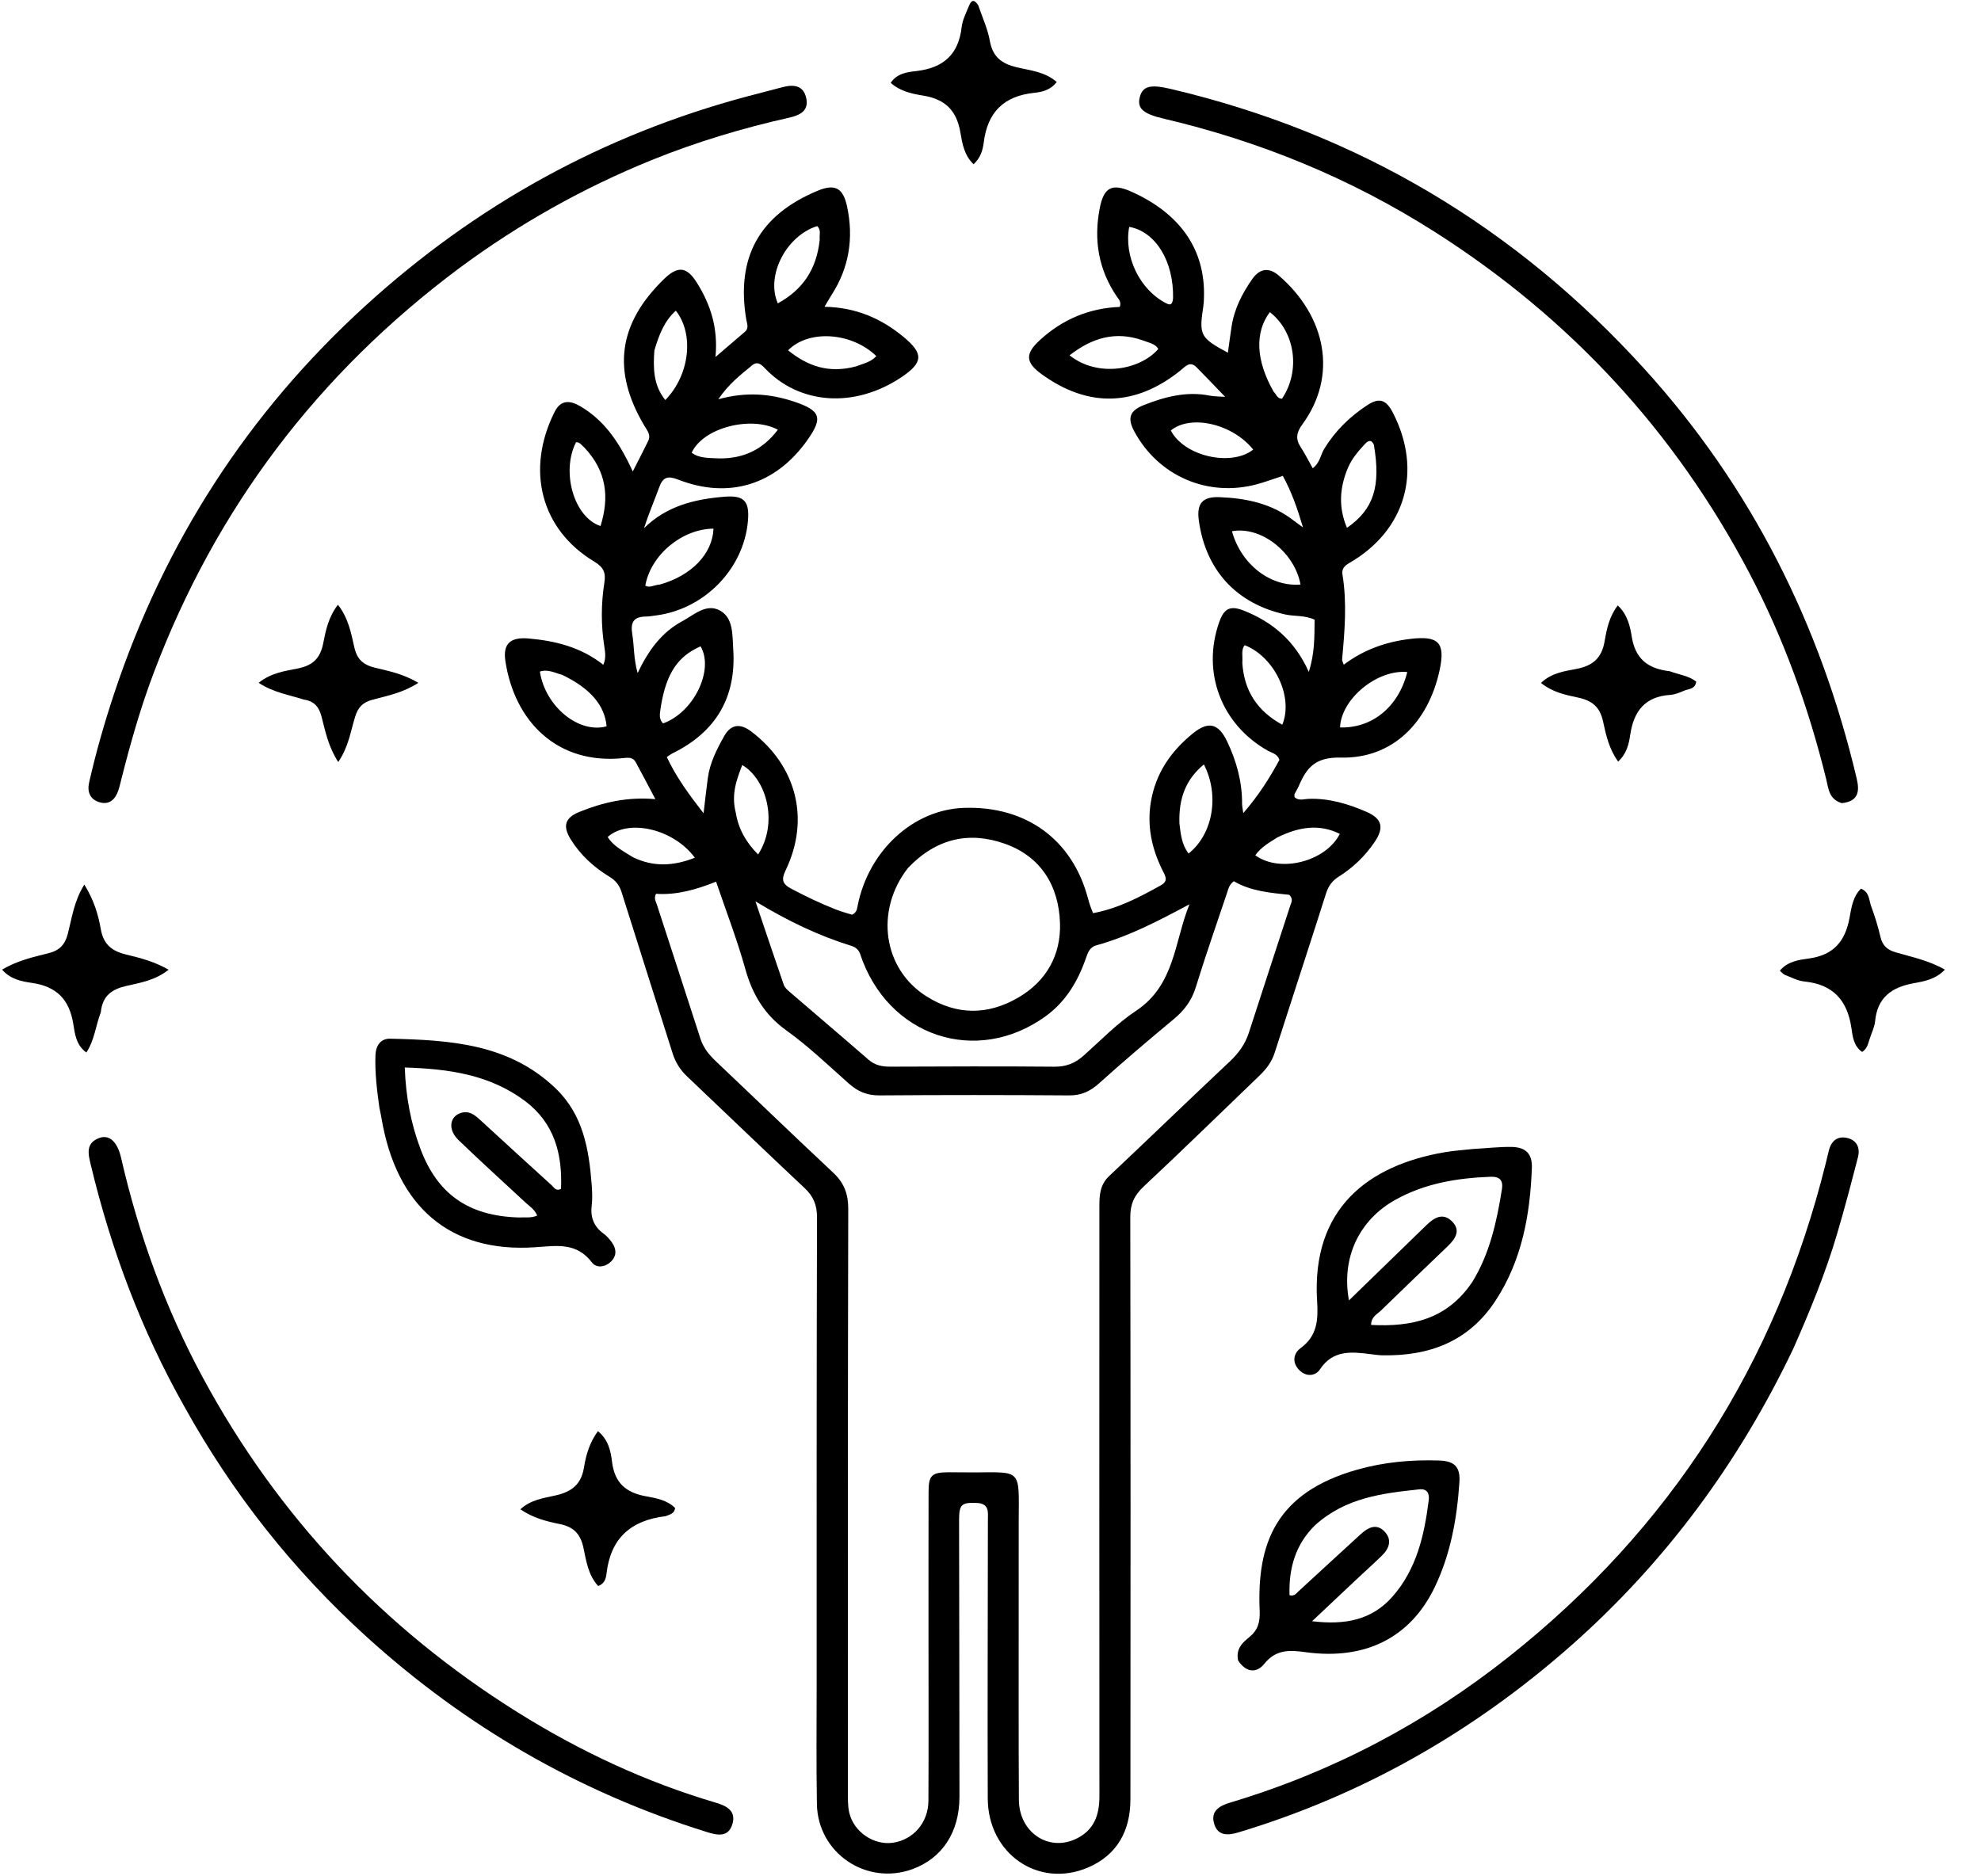 <svg width="57" height="54" viewBox="0 0 57 54" fill="none" xmlns="http://www.w3.org/2000/svg">
<g clip-path="url(#clip0_6252_1284)">
<path d="M31.451 26.28C32.17 26.147 32.791 25.82 33.406 25.476C33.633 25.349 33.523 25.198 33.449 25.047C33.141 24.425 32.999 23.777 33.114 23.081C33.251 22.259 33.687 21.623 34.322 21.108C34.768 20.746 35.059 20.814 35.31 21.342C35.58 21.908 35.742 22.501 35.739 23.134C35.739 23.199 35.755 23.264 35.773 23.402C36.214 22.892 36.533 22.39 36.813 21.868C36.757 21.695 36.601 21.672 36.484 21.607C35.142 20.854 34.57 19.35 35.081 17.904C35.221 17.507 35.399 17.419 35.79 17.574C36.622 17.904 37.262 18.448 37.658 19.337C37.831 18.801 37.821 18.319 37.825 17.835C37.543 17.701 37.252 17.744 36.98 17.684C35.58 17.374 34.693 16.414 34.495 14.985C34.427 14.496 34.592 14.289 35.087 14.308C35.86 14.337 36.599 14.492 37.228 14.985C37.291 15.034 37.356 15.079 37.492 15.178C37.323 14.615 37.16 14.148 36.911 13.696C36.638 13.784 36.402 13.873 36.16 13.938C34.749 14.315 33.333 13.702 32.639 12.419C32.433 12.037 32.499 11.821 32.911 11.658C33.52 11.417 34.144 11.254 34.809 11.386C34.94 11.412 35.076 11.408 35.253 11.422C34.955 11.113 34.695 10.841 34.432 10.573C34.238 10.375 34.106 10.549 33.967 10.661C32.673 11.702 31.314 11.74 29.977 10.773C29.505 10.432 29.491 10.185 29.914 9.794C30.569 9.19 31.344 8.866 32.22 8.833C32.271 8.687 32.189 8.614 32.136 8.536C31.607 7.759 31.465 6.908 31.643 5.994C31.761 5.387 31.997 5.265 32.565 5.521C33.972 6.155 34.685 7.197 34.642 8.56C34.64 8.645 34.637 8.73 34.624 8.813C34.496 9.649 34.532 9.72 35.331 10.151C35.366 9.895 35.398 9.65 35.435 9.407C35.512 8.893 35.742 8.442 36.037 8.024C36.246 7.729 36.51 7.685 36.794 7.929C38.146 9.092 38.511 10.801 37.468 12.221C37.301 12.449 37.273 12.635 37.425 12.867C37.547 13.054 37.647 13.255 37.772 13.476C37.982 13.318 37.996 13.09 38.101 12.919C38.416 12.402 38.837 11.991 39.337 11.663C39.687 11.433 39.884 11.5 40.079 11.88C40.939 13.552 40.443 15.27 38.825 16.202C38.684 16.283 38.601 16.375 38.627 16.534C38.761 17.35 38.691 18.164 38.617 18.979C38.614 19.015 38.639 19.053 38.664 19.13C39.24 18.696 39.876 18.472 40.574 18.388C41.388 18.289 41.593 18.489 41.424 19.28C41.097 20.808 40.056 21.838 38.581 21.803C37.844 21.786 37.596 22.092 37.368 22.626C37.335 22.703 37.286 22.774 37.25 22.85C37.239 22.872 37.248 22.904 37.248 22.94C37.362 23.056 37.511 22.996 37.642 22.991C38.236 22.967 38.787 23.134 39.32 23.365C39.771 23.561 39.831 23.823 39.551 24.235C39.277 24.638 38.933 24.97 38.523 25.227C38.332 25.347 38.223 25.498 38.154 25.715C37.668 27.245 37.166 28.771 36.676 30.3C36.59 30.567 36.432 30.771 36.236 30.959C35.127 32.023 34.029 33.099 32.906 34.149C32.634 34.403 32.521 34.657 32.522 35.028C32.532 40.613 32.531 46.199 32.526 51.785C32.525 52.68 32.152 53.382 31.311 53.744C29.885 54.358 28.427 53.356 28.421 51.758C28.411 49.092 28.424 46.426 28.425 43.76C28.425 43.526 28.477 43.267 28.097 43.254C27.668 43.239 27.595 43.291 27.596 43.757C27.599 46.409 27.606 49.061 27.607 51.713C27.607 52.729 27.108 53.485 26.248 53.795C24.924 54.273 23.529 53.328 23.505 51.918C23.485 50.762 23.498 49.605 23.498 48.448C23.498 43.977 23.495 39.505 23.508 35.034C23.509 34.677 23.403 34.427 23.146 34.187C22.014 33.126 20.898 32.048 19.772 30.981C19.571 30.791 19.435 30.573 19.352 30.31C18.865 28.765 18.369 27.222 17.885 25.676C17.822 25.473 17.714 25.341 17.534 25.231C17.083 24.956 16.698 24.605 16.419 24.152C16.179 23.764 16.263 23.528 16.683 23.361C17.353 23.093 18.044 22.928 18.857 22.999C18.642 22.593 18.471 22.262 18.292 21.935C18.222 21.805 18.107 21.799 17.965 21.815C16.036 22.029 14.801 20.758 14.541 19.021C14.467 18.523 14.69 18.33 15.207 18.375C15.977 18.443 16.707 18.62 17.36 19.132C17.441 18.941 17.414 18.775 17.39 18.619C17.292 18 17.293 17.382 17.39 16.766C17.434 16.485 17.371 16.326 17.097 16.161C15.565 15.24 15.12 13.526 15.958 11.853C16.134 11.502 16.401 11.516 16.702 11.695C17.318 12.062 17.765 12.604 18.207 13.569C18.37 13.247 18.516 12.968 18.653 12.686C18.734 12.518 18.622 12.39 18.544 12.258C17.601 10.678 17.783 9.314 19.108 8.029C19.505 7.644 19.761 7.672 20.052 8.137C20.443 8.761 20.666 9.434 20.587 10.274C20.912 9.995 21.171 9.771 21.432 9.55C21.558 9.443 21.493 9.318 21.473 9.197C21.174 7.408 21.847 6.191 23.52 5.492C24.018 5.283 24.256 5.401 24.372 5.937C24.567 6.846 24.436 7.701 23.926 8.489C23.867 8.581 23.814 8.678 23.724 8.829C24.617 8.845 25.351 9.16 25.998 9.696C26.58 10.178 26.563 10.433 25.944 10.851C24.584 11.766 22.99 11.642 22 10.589C21.897 10.48 21.789 10.391 21.638 10.516C21.316 10.783 20.978 11.036 20.668 11.491C21.467 11.269 22.163 11.33 22.85 11.559C23.614 11.815 23.688 12.021 23.227 12.671C22.32 13.951 20.973 14.373 19.513 13.803C19.22 13.688 19.076 13.725 18.97 14.018C18.827 14.41 18.661 14.794 18.53 15.202C19.181 14.558 19.995 14.363 20.852 14.295C21.409 14.25 21.567 14.424 21.522 14.979C21.41 16.361 20.28 17.529 18.877 17.712C18.779 17.725 18.68 17.744 18.582 17.744C18.229 17.748 18.136 17.912 18.193 18.255C18.25 18.6 18.229 18.957 18.347 19.37C18.651 18.729 19.03 18.202 19.628 17.88C19.967 17.697 20.32 17.358 20.71 17.568C21.109 17.783 21.069 18.275 21.097 18.674C21.192 20.063 20.602 21.067 19.351 21.68C19.303 21.704 19.261 21.738 19.186 21.787C19.455 22.361 19.816 22.855 20.244 23.406C20.291 23.015 20.324 22.703 20.366 22.393C20.426 21.951 20.626 21.56 20.84 21.18C21.031 20.842 21.299 20.811 21.617 21.053C22.922 22.043 23.311 23.574 22.608 25.041C22.483 25.301 22.497 25.433 22.76 25.573C23.184 25.797 23.615 26.005 24.062 26.179C24.218 26.24 24.381 26.282 24.517 26.325C24.655 26.259 24.659 26.155 24.678 26.061C24.997 24.474 26.28 23.297 27.741 23.25C29.531 23.192 30.86 24.167 31.307 25.863C31.343 25.999 31.388 26.131 31.451 26.28ZM29.312 43.718C29.312 44.592 29.311 45.467 29.311 46.341C29.312 48.16 29.306 49.98 29.317 51.799C29.322 52.736 30.174 53.306 30.972 52.916C31.474 52.671 31.635 52.245 31.634 51.699C31.628 46.029 31.634 40.36 31.633 34.69C31.633 34.371 31.66 34.085 31.917 33.843C33.077 32.751 34.221 31.642 35.383 30.551C35.638 30.312 35.826 30.053 35.934 29.72C36.326 28.5 36.73 27.283 37.125 26.064C37.153 25.978 37.221 25.881 37.099 25.753C36.565 25.696 35.989 25.65 35.501 25.361C35.364 25.465 35.346 25.578 35.31 25.684C35.007 26.593 34.688 27.497 34.407 28.412C34.288 28.797 34.076 29.079 33.773 29.33C33.047 29.934 32.326 30.545 31.625 31.177C31.367 31.409 31.112 31.528 30.76 31.525C28.941 31.512 27.121 31.511 25.302 31.525C24.951 31.527 24.684 31.415 24.428 31.188C23.838 30.664 23.264 30.113 22.625 29.654C21.99 29.198 21.648 28.614 21.443 27.88C21.21 27.044 20.895 26.23 20.604 25.374C20.023 25.607 19.459 25.764 18.876 25.723C18.807 25.854 18.872 25.944 18.9 26.033C19.317 27.319 19.74 28.604 20.153 29.89C20.239 30.157 20.401 30.356 20.599 30.544C21.725 31.61 22.84 32.688 23.973 33.748C24.285 34.04 24.408 34.359 24.407 34.79C24.393 40.375 24.396 45.961 24.398 51.545C24.398 51.756 24.389 51.974 24.438 52.176C24.571 52.727 25.145 53.109 25.686 53.034C26.275 52.952 26.711 52.457 26.714 51.823C26.722 50.187 26.716 48.55 26.716 46.914C26.717 45.589 26.714 44.263 26.718 42.937C26.719 42.456 26.807 42.375 27.291 42.371C27.545 42.37 27.799 42.376 28.053 42.375C29.39 42.366 29.321 42.284 29.312 43.718ZM24.745 27.443C24.701 27.328 24.613 27.258 24.502 27.223C23.56 26.932 22.676 26.51 21.737 25.941C22.032 26.812 22.288 27.581 22.553 28.346C22.579 28.42 22.65 28.485 22.713 28.539C23.471 29.192 24.234 29.839 24.988 30.495C25.173 30.656 25.374 30.699 25.61 30.698C27.188 30.692 28.767 30.685 30.345 30.699C30.682 30.702 30.939 30.595 31.182 30.378C31.676 29.938 32.143 29.451 32.69 29.089C33.81 28.347 33.791 27.088 34.225 26.025C33.347 26.494 32.489 26.946 31.545 27.206C31.358 27.258 31.303 27.41 31.244 27.579C31.014 28.244 30.66 28.834 30.08 29.252C28.093 30.682 25.531 29.836 24.745 27.443ZM26.123 24.983C25.167 26.211 25.408 27.887 26.657 28.674C27.528 29.223 28.422 29.22 29.297 28.711C30.107 28.24 30.529 27.486 30.5 26.568C30.466 25.497 29.952 24.65 28.912 24.282C27.888 23.92 26.938 24.124 26.123 24.983ZM21.172 23.394C21.249 23.863 21.47 24.249 21.814 24.591C22.403 23.674 22.056 22.43 21.357 22.017C21.193 22.445 21.034 22.86 21.172 23.394ZM39.53 12.796C39.455 12.636 39.362 12.683 39.273 12.779C39.082 12.985 38.898 13.198 38.787 13.459C38.547 14.026 38.504 14.594 38.757 15.191C39.524 14.658 39.737 14.002 39.53 12.796ZM18.212 24.67C18.8 24.957 19.381 24.927 19.993 24.685C19.379 23.852 18.08 23.555 17.485 24.088C17.646 24.348 17.91 24.482 18.212 24.67ZM18.828 10.088C18.793 10.591 18.796 11.084 19.143 11.513C19.843 10.796 19.98 9.619 19.446 8.941C19.12 9.235 18.967 9.618 18.828 10.088ZM16.169 19.419C15.962 19.366 15.761 19.25 15.534 19.328C15.691 20.34 16.659 21.123 17.454 20.903C17.4 20.301 16.991 19.812 16.169 19.419ZM33.753 8.584C33.776 7.52 33.25 6.663 32.491 6.529C32.332 7.384 32.795 8.337 33.549 8.725C33.666 8.784 33.731 8.79 33.753 8.584ZM24.625 10.546C24.829 10.467 25.055 10.425 25.215 10.249C24.507 9.562 23.271 9.476 22.676 10.082C23.236 10.534 23.841 10.754 24.625 10.546ZM36.647 11.272C36.723 11.345 36.75 11.478 36.888 11.474C37.427 10.671 37.268 9.552 36.538 8.983C36.103 9.56 36.13 10.369 36.647 11.272ZM16.812 12.877C16.736 12.821 16.689 12.719 16.574 12.727C16.141 13.58 16.512 14.884 17.279 15.139C17.534 14.318 17.463 13.568 16.812 12.877ZM33.936 23.697C33.972 24 34.001 24.307 34.2 24.564C34.9 24.006 35.096 22.889 34.64 22C34.119 22.43 33.912 22.978 33.936 23.697ZM36.759 24.098C36.528 24.246 36.282 24.379 36.119 24.616C36.839 25.135 38.147 24.793 38.551 23.999C37.959 23.705 37.383 23.794 36.759 24.098ZM32.885 9.797C32.098 9.518 31.42 9.723 30.775 10.226C31.592 10.876 32.805 10.646 33.328 10.044C33.244 9.895 33.085 9.874 32.885 9.797ZM35.746 19.081C35.798 19.886 36.182 20.469 36.896 20.857C37.226 20.052 36.665 18.897 35.813 18.568C35.707 18.703 35.761 18.863 35.746 19.081ZM23.586 6.9C23.569 6.768 23.638 6.618 23.512 6.507C22.622 6.788 22.029 7.932 22.38 8.731C23.085 8.344 23.494 7.768 23.586 6.9ZM20.696 13.193C21.393 13.2 21.951 12.94 22.382 12.367C21.617 11.957 20.233 12.304 19.902 13.028C20.116 13.192 20.372 13.176 20.696 13.193ZM40.492 19.341C39.624 19.261 38.587 20.116 38.558 20.935C39.468 20.965 40.24 20.355 40.492 19.341ZM19.019 20.31C19.002 20.484 18.928 20.666 19.079 20.819C19.963 20.504 20.555 19.277 20.158 18.601C19.506 18.888 19.177 19.37 19.019 20.31ZM35.447 15.289C35.712 16.242 36.55 16.893 37.42 16.823C37.255 15.909 36.298 15.133 35.447 15.289ZM18.993 16.821C19.902 16.563 20.501 15.937 20.53 15.214C19.62 15.224 18.726 15.969 18.567 16.855C18.694 16.929 18.81 16.835 18.993 16.821ZM36.059 12.939C35.467 12.198 34.263 11.918 33.688 12.389C34.072 13.132 35.425 13.439 36.059 12.939Z" fill="black"/>
<path d="M13.215 7.717C9.143 10.756 6.216 14.625 4.428 19.351C4.048 20.352 3.756 21.382 3.493 22.42C3.465 22.529 3.441 22.64 3.405 22.746C3.319 23.005 3.147 23.171 2.866 23.089C2.598 23.011 2.502 22.799 2.564 22.522C2.76 21.656 3.004 20.803 3.284 19.961C4.729 15.618 7.125 11.89 10.511 8.803C13.694 5.901 17.357 3.877 21.523 2.768C21.849 2.681 22.177 2.6 22.503 2.512C22.826 2.425 23.12 2.445 23.2 2.831C23.276 3.198 23.005 3.319 22.708 3.386C21.358 3.689 20.037 4.086 18.755 4.605C16.787 5.404 14.947 6.434 13.215 7.717Z" fill="black"/>
<path d="M52.995 23.114C52.623 23.005 52.612 22.692 52.547 22.428C52.04 20.367 51.327 18.382 50.34 16.502C48.195 12.418 45.17 9.147 41.275 6.669C38.86 5.132 36.256 4.065 33.475 3.413C32.893 3.277 32.713 3.118 32.795 2.796C32.877 2.476 33.102 2.422 33.684 2.559C39.074 3.828 43.62 6.538 47.33 10.633C50.393 14.014 52.377 17.972 53.423 22.405C53.507 22.761 53.487 23.062 52.995 23.114Z" fill="black"/>
<path d="M51.601 38.81C50.025 42.112 47.907 44.977 45.188 47.375C42.392 49.84 39.219 51.655 35.639 52.734C35.344 52.822 35.047 52.849 34.938 52.495C34.822 52.121 35.086 51.97 35.401 51.876C38.34 50.997 41.009 49.587 43.407 47.686C48.064 43.995 51.1 39.248 52.533 33.479C52.563 33.356 52.592 33.232 52.623 33.11C52.692 32.834 52.871 32.686 53.149 32.75C53.43 32.815 53.529 33.037 53.459 33.306C53.269 34.041 53.077 34.776 52.861 35.505C52.53 36.628 52.086 37.711 51.601 38.81Z" fill="black"/>
<path d="M5.304 40.48C4.062 38.276 3.197 35.96 2.615 33.535C2.539 33.219 2.454 32.902 2.853 32.752C3.144 32.642 3.377 32.858 3.483 33.317C3.991 35.527 4.754 37.642 5.832 39.639C7.997 43.65 11.023 46.854 14.882 49.272C16.67 50.392 18.567 51.282 20.595 51.88C20.901 51.97 21.186 52.112 21.075 52.492C20.96 52.886 20.64 52.819 20.342 52.726C16.661 51.58 13.402 49.696 10.551 47.109C8.445 45.197 6.699 42.996 5.304 40.48Z" fill="black"/>
<path d="M42.389 33.067C42.779 33.045 43.13 33.004 43.481 33.008C43.896 33.012 44.092 33.2 44.077 33.611C44.027 34.963 43.791 36.27 43.033 37.43C42.263 38.61 41.124 39.032 39.77 39.005C39.658 39.002 39.546 38.985 39.434 38.971C38.886 38.903 38.355 38.843 37.979 39.41C37.844 39.613 37.577 39.626 37.384 39.43C37.174 39.218 37.209 38.954 37.422 38.799C37.902 38.448 37.932 37.985 37.898 37.454C37.728 34.771 39.379 33.539 41.554 33.163C41.817 33.117 42.085 33.099 42.389 33.067ZM42.36 36.899C42.867 36.078 43.067 35.157 43.216 34.221C43.255 33.973 43.152 33.856 42.887 33.867C41.934 33.903 41.01 34.053 40.161 34.523C39.104 35.108 38.589 36.197 38.814 37.425C39.562 36.698 40.298 35.981 41.035 35.267C41.251 35.058 41.501 34.884 41.771 35.143C42.048 35.41 41.873 35.656 41.654 35.867C41.014 36.484 40.37 37.096 39.735 37.716C39.625 37.823 39.45 37.899 39.451 38.131C40.616 38.191 41.634 37.974 42.36 36.899Z" fill="black"/>
<path d="M10.917 31.882C10.843 31.358 10.786 30.87 10.803 30.374C10.813 30.082 10.959 29.887 11.228 29.893C12.945 29.933 14.651 30.035 15.993 31.329C16.783 32.09 16.948 33.085 17.026 34.11C17.041 34.306 17.048 34.507 17.025 34.701C16.984 35.043 17.092 35.304 17.37 35.506C17.459 35.571 17.537 35.66 17.602 35.75C17.731 35.928 17.755 36.122 17.596 36.291C17.427 36.47 17.167 36.509 17.031 36.332C16.586 35.748 16.021 35.853 15.4 35.895C12.952 36.062 11.403 34.733 10.974 32.166C10.96 32.083 10.942 32.001 10.917 31.882ZM14.921 35.038C15.097 35.028 15.279 35.062 15.456 34.984C15.386 34.807 15.248 34.727 15.137 34.624C14.488 34.019 13.829 33.426 13.191 32.809C12.881 32.509 12.934 32.131 13.265 32.029C13.504 31.956 13.665 32.092 13.825 32.239C14.509 32.868 15.194 33.495 15.882 34.12C15.946 34.179 15.999 34.292 16.143 34.214C16.184 33.214 15.954 32.321 15.102 31.683C14.085 30.924 12.905 30.761 11.647 30.722C11.676 31.558 11.819 32.321 12.097 33.062C12.583 34.356 13.467 34.994 14.921 35.038Z" fill="black"/>
<path d="M35.625 47.788C35.554 47.456 35.746 47.279 35.944 47.118C36.194 46.915 36.259 46.689 36.245 46.352C36.163 44.431 36.7 42.959 39.055 42.295C39.822 42.078 40.602 42.008 41.394 42.032C41.844 42.045 42.022 42.207 41.992 42.656C41.923 43.7 41.739 44.726 41.283 45.676C40.587 47.127 39.291 47.783 37.575 47.55C37.108 47.486 36.715 47.462 36.376 47.886C36.159 48.157 35.857 48.143 35.625 47.788ZM37.841 43.893C37.27 44.451 37.08 45.141 37.104 45.91C37.244 45.944 37.295 45.86 37.352 45.807C37.956 45.255 38.553 44.697 39.158 44.148C39.357 43.967 39.598 43.834 39.83 44.069C40.067 44.31 39.975 44.563 39.758 44.774C39.505 45.019 39.242 45.255 38.986 45.496C38.594 45.864 38.203 46.233 37.753 46.658C38.709 46.774 39.479 46.621 40.072 45.944C40.761 45.156 40.982 44.183 41.109 43.18C41.135 42.976 41.062 42.838 40.834 42.863C39.779 42.977 38.725 43.097 37.841 43.893Z" fill="black"/>
<path d="M28.147 0.152C28.273 0.513 28.421 0.841 28.483 1.184C28.565 1.642 28.826 1.834 29.256 1.937C29.639 2.028 30.059 2.059 30.405 2.359C30.23 2.594 29.979 2.648 29.761 2.671C28.88 2.762 28.413 3.231 28.305 4.104C28.279 4.316 28.213 4.543 28.014 4.727C27.744 4.473 27.686 4.125 27.634 3.814C27.528 3.187 27.203 2.859 26.577 2.754C26.257 2.701 25.913 2.637 25.629 2.385C25.812 2.104 26.119 2.074 26.37 2.045C27.146 1.953 27.581 1.568 27.67 0.78C27.694 0.576 27.795 0.377 27.875 0.182C27.925 0.061 27.997 -0.078 28.147 0.152Z" fill="black"/>
<path d="M53.794 29.906C53.746 30.056 53.72 30.183 53.581 30.274C53.336 30.111 53.306 29.825 53.271 29.584C53.154 28.783 52.738 28.329 51.918 28.247C51.727 28.228 51.543 28.128 51.36 28.057C51.312 28.039 51.276 27.991 51.212 27.936C51.44 27.663 51.77 27.623 52.048 27.585C52.757 27.488 53.091 27.092 53.217 26.419C53.27 26.13 53.31 25.809 53.545 25.576C53.792 25.67 53.774 25.9 53.837 26.074C53.944 26.364 54.037 26.662 54.107 26.963C54.166 27.214 54.304 27.339 54.549 27.409C55.015 27.544 55.498 27.641 55.961 27.906C55.697 28.183 55.37 28.242 55.069 28.296C54.431 28.41 54.018 28.705 53.953 29.392C53.937 29.556 53.856 29.714 53.794 29.906Z" fill="black"/>
<path d="M2.901 29.13C2.751 29.526 2.721 29.93 2.485 30.291C2.189 30.081 2.153 29.748 2.109 29.471C1.996 28.763 1.628 28.389 0.916 28.287C0.63 28.246 0.309 28.189 0.059 27.906C0.49 27.65 0.939 27.546 1.38 27.437C1.707 27.357 1.868 27.201 1.954 26.865C2.069 26.416 2.129 25.936 2.426 25.458C2.699 25.897 2.826 26.316 2.899 26.734C2.976 27.182 3.222 27.374 3.632 27.472C4.033 27.568 4.438 27.671 4.852 27.908C4.463 28.216 4.042 28.281 3.645 28.372C3.229 28.467 2.95 28.646 2.901 29.13Z" fill="black"/>
<path d="M19.15 43.635C18.133 43.756 17.566 44.287 17.451 45.289C17.437 45.415 17.404 45.572 17.213 45.646C16.925 45.337 16.868 44.921 16.786 44.538C16.698 44.136 16.5 43.941 16.103 43.861C15.724 43.784 15.34 43.688 14.972 43.437C15.279 43.157 15.649 43.114 15.988 43.037C16.446 42.933 16.724 42.725 16.804 42.228C16.86 41.878 16.962 41.519 17.204 41.188C17.504 41.431 17.574 41.765 17.609 42.061C17.683 42.676 18.006 42.959 18.595 43.064C18.883 43.115 19.201 43.175 19.426 43.4C19.402 43.564 19.282 43.583 19.15 43.635Z" fill="black"/>
<path d="M48.041 19.317C48.318 19.419 48.59 19.447 48.806 19.616C48.777 19.84 48.586 19.823 48.457 19.878C48.329 19.934 48.192 19.989 48.055 19.999C47.334 20.048 47.009 20.463 46.908 21.143C46.869 21.406 46.808 21.69 46.559 21.918C46.3 21.558 46.209 21.155 46.127 20.77C46.037 20.345 45.81 20.162 45.406 20.076C45.046 20 44.671 19.923 44.339 19.654C44.641 19.366 45.012 19.317 45.354 19.252C45.827 19.162 46.088 18.943 46.171 18.451C46.23 18.107 46.303 17.743 46.55 17.424C46.832 17.693 46.903 18.026 46.951 18.323C47.052 18.955 47.408 19.246 48.041 19.317Z" fill="black"/>
<path d="M8.734 20.132C8.297 19.99 7.863 19.929 7.442 19.651C7.804 19.36 8.204 19.312 8.57 19.238C9.002 19.149 9.215 18.948 9.301 18.51C9.372 18.148 9.446 17.766 9.723 17.404C10.021 17.781 10.102 18.215 10.194 18.623C10.274 18.981 10.451 19.134 10.793 19.217C11.191 19.314 11.606 19.394 12.038 19.652C11.589 19.941 11.145 20.023 10.725 20.136C10.439 20.212 10.305 20.351 10.22 20.622C10.088 21.042 10.032 21.494 9.732 21.93C9.455 21.502 9.363 21.065 9.256 20.639C9.186 20.364 9.06 20.179 8.734 20.132Z" fill="black"/>
</g>
<defs>
<clipPath id="clip0_6252_1284">
<rect width="56.031" height="54" fill="white"/>
</clipPath>
</defs>
</svg>

